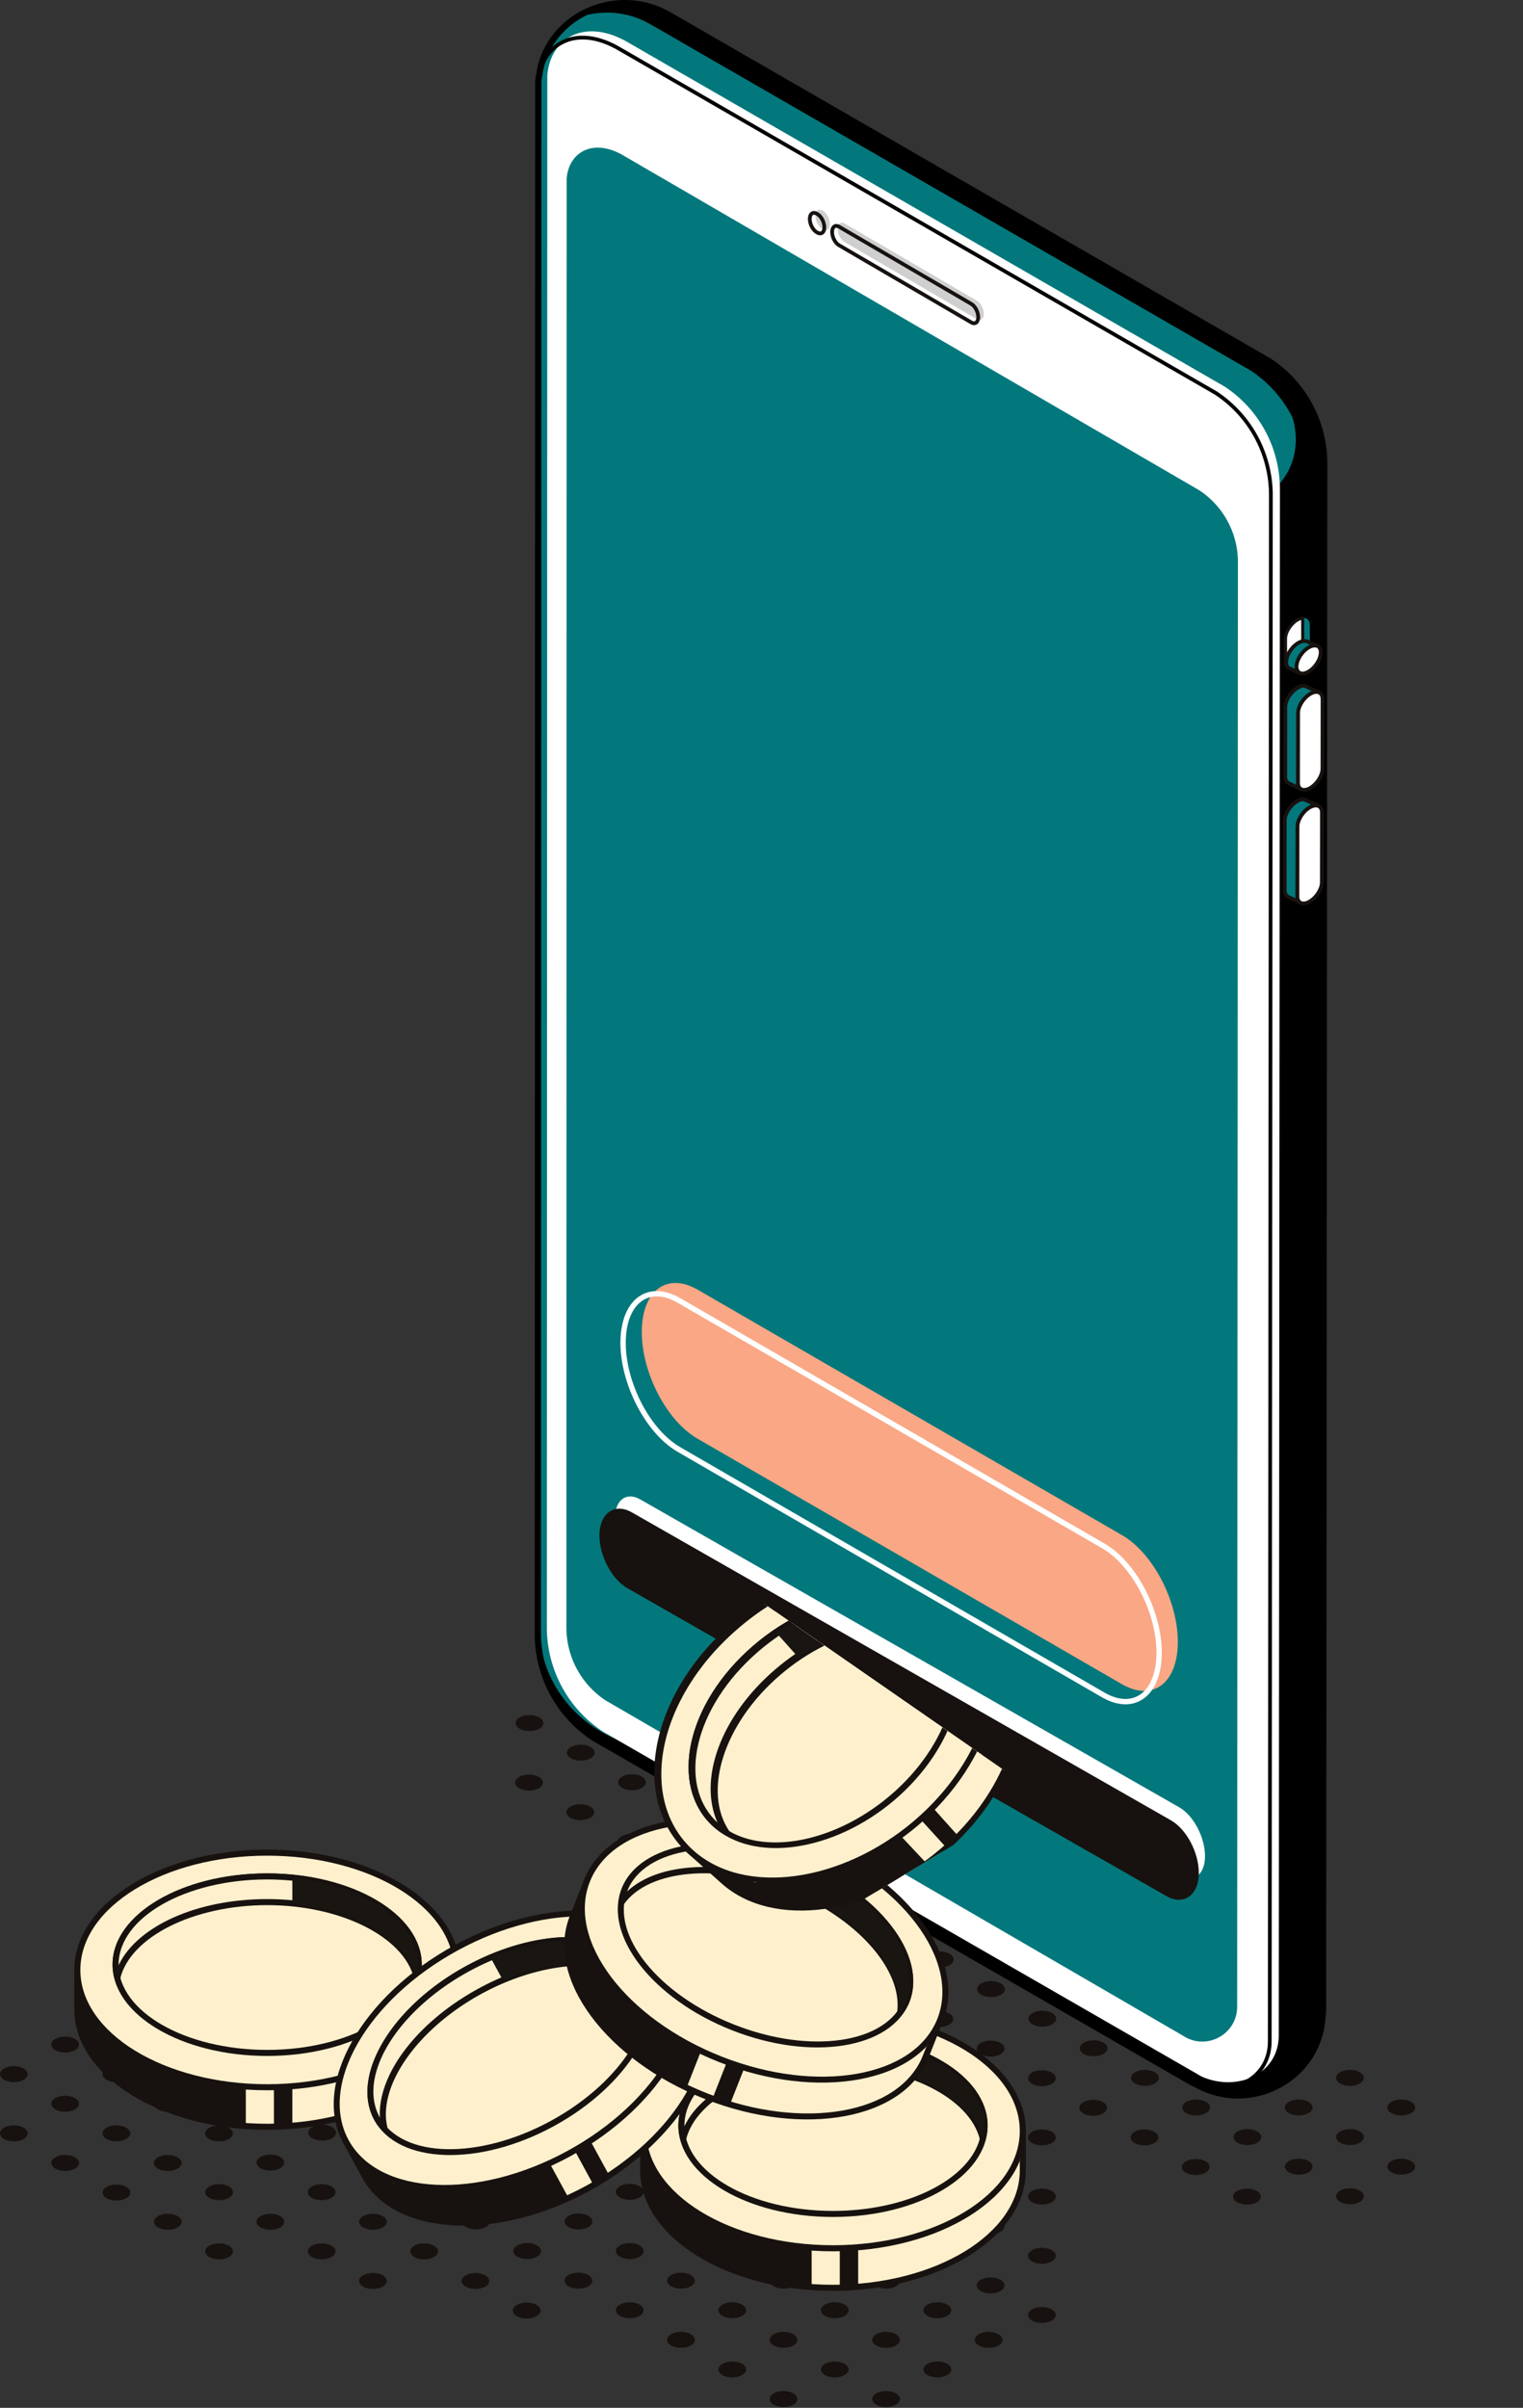 <svg xmlns="http://www.w3.org/2000/svg" xml:space="preserve" style="fill-rule:evenodd;clip-rule:evenodd;stroke-linejoin:round;stroke-miterlimit:2" viewBox="0 0 296 468"><rect x="0" y="0" width="296" height="468" fill="#333333" stroke="none"/><path d="M200.593 448.856c-1.053.61-1.053 1.594 0 2.2 1.053.61 2.76.61 3.81 0 1.053-.606 1.053-1.59 0-2.2-1.05-.606-2.757-.606-3.81 0ZM190.628 443.103c-1.054.61-1.054 1.594 0 2.203 1.053.607 2.759.607 3.812 0 1.05-.609 1.05-1.593 0-2.203-1.053-.606-2.759-.606-3.812 0ZM180.662 437.35c-1.05.61-1.05 1.594 0 2.2 1.053.61 2.759.61 3.812 0 1.053-.606 1.053-1.59 0-2.2-1.053-.606-2.759-.606-3.812 0ZM170.699 431.597c-1.053.609-1.053 1.594 0 2.2 1.05.609 2.757.609 3.81 0 1.053-.606 1.053-1.591 0-2.2-1.053-.606-2.76-.606-3.81 0ZM160.734 425.844c-1.053.609-1.053 1.594 0 2.2 1.053.609 2.759.609 3.809 0 1.053-.606 1.053-1.591 0-2.2-1.05-.606-2.756-.606-3.809 0ZM150.768 420.091c-1.053.609-1.053 1.594 0 2.2 1.053.609 2.76.609 3.813 0 1.053-.606 1.053-1.591 0-2.2-1.053-.606-2.76-.606-3.813 0ZM140.802 414.338c-1.05.609-1.05 1.593 0 2.2 1.054.609 2.76.609 3.813 0 1.053-.607 1.053-1.591 0-2.2-1.053-.607-2.759-.607-3.813 0ZM130.84 408.585c-1.053.609-1.053 1.593 0 2.2 1.053.609 2.759.609 3.809 0 1.054-.607 1.054-1.591 0-2.2-1.05-.607-2.756-.607-3.809 0ZM120.874 402.831c-1.053.61-1.053 1.594 0 2.2 1.054.61 2.76.61 3.813 0 1.05-.606 1.05-1.59 0-2.2-1.053-.606-2.759-.606-3.813 0ZM110.909 397.078c-1.05.61-1.05 1.594 0 2.2 1.053.61 2.759.61 3.812 0 1.053-.606 1.053-1.59 0-2.2-1.053-.606-2.759-.606-3.812 0ZM100.946 391.325c-1.053.61-1.053 1.594 0 2.2 1.05.61 2.757.61 3.81 0 1.053-.606 1.053-1.59 0-2.2-1.053-.606-2.76-.606-3.81 0ZM200.593 437.35c-1.053.61-1.053 1.594 0 2.2 1.05.61 2.76.61 3.81 0 1.053-.606 1.053-1.59 0-2.2-1.05-.606-2.76-.606-3.81 0ZM190.628 431.597c-1.054.609-1.054 1.594 0 2.2 1.053.609 2.759.609 3.812 0 1.05-.606 1.05-1.591 0-2.2-1.053-.606-2.759-.606-3.812 0ZM180.662 425.844c-1.053.609-1.053 1.594 0 2.2 1.053.609 2.759.609 3.812 0 1.053-.606 1.053-1.591 0-2.2-1.053-.606-2.759-.606-3.812 0ZM170.699 420.091c-1.053.609-1.053 1.594 0 2.2 1.05.609 2.757.609 3.81 0 1.053-.606 1.053-1.591 0-2.2-1.053-.606-2.76-.606-3.81 0ZM160.734 414.338c-1.053.609-1.053 1.593 0 2.2 1.053.609 2.759.609 3.809 0 1.053-.607 1.053-1.591 0-2.2-1.05-.607-2.756-.607-3.809 0ZM150.768 408.585c-1.053.609-1.053 1.593 0 2.2 1.053.609 2.76.609 3.813.003 1.053-.61 1.053-1.594 0-2.203-1.053-.607-2.76-.607-3.813 0ZM140.802 402.831c-1.05.61-1.05 1.594 0 2.2 1.054.61 2.76.61 3.813 0 1.053-.606 1.053-1.59 0-2.2-1.053-.606-2.759-.606-3.813 0ZM130.84 397.078c-1.053.61-1.053 1.594 0 2.2 1.053.61 2.759.61 3.809 0 1.054-.606 1.054-1.59 0-2.2-1.05-.606-2.756-.606-3.809 0ZM120.874 391.325c-1.053.61-1.053 1.594 0 2.2 1.054.61 2.76.61 3.813 0 1.05-.606 1.05-1.59 0-2.2-1.053-.606-2.759-.606-3.813 0ZM110.909 385.572c-1.053.609-1.053 1.594 0 2.2 1.053.609 2.759.609 3.812 0 1.053-.606 1.053-1.591 0-2.2-1.053-.606-2.759-.606-3.812 0-1.053.609 1.053-.606 0 0ZM200.593 425.844c-1.053.609-1.053 1.594 0 2.2 1.05.609 2.76.609 3.81 0 1.053-.606 1.053-1.591 0-2.2-1.05-.606-2.76-.606-3.81 0ZM190.628 420.091c-1.054.609-1.054 1.594 0 2.2 1.053.609 2.759.609 3.812 0 1.05-.606 1.05-1.591 0-2.2-1.053-.606-2.759-.606-3.812 0ZM180.662 414.338c-1.053.609-1.053 1.593 0 2.2 1.053.609 2.759.609 3.812 0 1.053-.607 1.053-1.591 0-2.2-1.053-.607-2.759-.607-3.812 0ZM170.699 408.585c-1.053.609-1.053 1.593 0 2.203 1.05.606 2.757.606 3.81 0 1.053-.61 1.053-1.594 0-2.203-1.053-.607-2.76-.607-3.81 0ZM160.734 402.831c-1.053.61-1.053 1.594 0 2.2 1.053.61 2.759.61 3.809 0 1.053-.606 1.053-1.59 0-2.2-1.05-.606-2.756-.606-3.809 0ZM150.768 397.078c-1.053.61-1.053 1.594 0 2.2 1.053.61 2.76.61 3.813 0 1.053-.606 1.053-1.59 0-2.2-1.053-.606-2.76-.606-3.813 0ZM140.802 391.325c-1.05.61-1.05 1.594 0 2.2 1.054.61 2.76.61 3.813 0 1.053-.606 1.053-1.59 0-2.2-1.053-.606-2.759-.606-3.813 0ZM130.84 385.572c-1.053.609-1.053 1.594 0 2.2 1.05.609 2.759.609 3.809 0 1.054-.606 1.054-1.591 0-2.2-1.05-.606-2.759-.606-3.809 0ZM120.874 379.819c-1.053.609-1.053 1.594 0 2.2 1.054.609 2.76.609 3.813 0 1.05-.606 1.05-1.591 0-2.2-1.053-.606-2.759-.606-3.813 0ZM200.593 414.338c-1.053.609-1.053 1.593 0 2.2 1.05.609 2.756.609 3.81 0 1.053-.607 1.053-1.591 0-2.2-1.054-.607-2.76-.607-3.81 0ZM190.628 408.585c-1.054.609-1.054 1.593 0 2.203 1.053.606 2.759.606 3.812 0 1.05-.61 1.05-1.594 0-2.203-1.053-.607-2.759-.607-3.812 0ZM180.662 402.831c-1.053.61-1.053 1.594 0 2.2 1.053.61 2.759.61 3.812 0 1.053-.606 1.053-1.59 0-2.2-1.053-.606-2.759-.606-3.812 0ZM170.699 397.078c-1.053.61-1.053 1.594 0 2.2 1.05.61 2.757.61 3.81 0 1.053-.606 1.053-1.59 0-2.2-1.053-.606-2.76-.606-3.81 0ZM160.734 391.325c-1.053.61-1.053 1.594 0 2.203 1.053.607 2.759.607 3.809 0 1.053-.609 1.053-1.593 0-2.203-1.05-.606-2.756-.606-3.809 0ZM150.768 385.572c-1.053.609-1.053 1.594 0 2.2 1.053.609 2.76.609 3.813 0 1.05-.606 1.05-1.591 0-2.2-1.053-.606-2.76-.606-3.813 0ZM140.802 379.819c-1.05.609-1.05 1.594 0 2.2 1.054.609 2.76.609 3.813 0 1.053-.606 1.053-1.591 0-2.2-1.053-.606-2.759-.606-3.813 0ZM130.84 374.066c-1.053.609-1.053 1.594 0 2.2 1.05.609 2.756.609 3.809 0 1.054-.606 1.054-1.591 0-2.2-1.053-.606-2.759-.606-3.809 0ZM240.449 425.844c-1.05.609-1.05 1.594 0 2.2 1.053.609 2.76.609 3.813 0 1.053-.606 1.053-1.591 0-2.2-1.053-.606-2.76-.606-3.813 0ZM230.487 420.091c-1.053.609-1.053 1.594 0 2.2 1.053.609 2.759.609 3.809 0 1.053-.606 1.053-1.591 0-2.2-1.05-.606-2.756-.606-3.809 0ZM220.521 414.338c-1.053.609-1.053 1.593 0 2.203 1.053.606 2.76.606 3.813 0 1.05-.61 1.05-1.594 0-2.203-1.053-.607-2.76-.607-3.813 0ZM210.556 408.585c-1.05.609-1.05 1.593 0 2.203 1.053.606 2.759.606 3.812 0 1.053-.61 1.053-1.594 0-2.203-1.053-.607-2.759-.607-3.812 0ZM200.593 402.831c-1.053.61-1.053 1.594 0 2.2 1.05.61 2.756.61 3.81 0 1.053-.606 1.053-1.59 0-2.2-1.054-.606-2.76-.606-3.81 0ZM190.628 397.078c-1.054.61-1.054 1.594 0 2.2 1.053.61 2.759.61 3.812 0 1.05-.606 1.05-1.59 0-2.2-1.053-.606-2.759-.606-3.812 0ZM180.662 391.325c-1.053.61-1.053 1.594 0 2.203 1.053.607 2.759.607 3.812 0 1.053-.609 1.053-1.593 0-2.203-1.053-.606-2.759-.606-3.812 0ZM170.696 385.572c-1.05.609-1.05 1.594 0 2.2 1.053.609 2.76.609 3.813 0 1.053-.606 1.053-1.591 0-2.2-1.053-.606-2.76-.606-3.813 0ZM160.734 379.819c-1.053.609-1.053 1.594 0 2.2 1.053.609 2.759.609 3.809 0 1.053-.606 1.053-1.591 0-2.2-1.05-.606-2.756-.606-3.809 0ZM150.768 374.066c-1.053.609-1.053 1.594 0 2.203 1.053.606 2.76.606 3.813 0 1.05-.609 1.05-1.594 0-2.203-1.053-.606-2.76-.606-3.813 0ZM140.802 368.313c-1.05.609-1.05 1.593 0 2.2 1.054.609 2.76.609 3.813 0 1.053-.607 1.053-1.591 0-2.2-1.053-.607-2.759-.607-3.813 0ZM260.468 425.785c-1.053.609-1.053 1.593 0 2.2 1.05.609 2.756.609 3.81 0 1.053-.607 1.053-1.591 0-2.2-1.054-.607-2.76-.607-3.81 0ZM250.502 420.031c-1.053.607-1.053 1.594 0 2.2 1.054.61 2.76.61 3.81 0 1.053-.606 1.053-1.593 0-2.2-1.05-.606-2.756-.606-3.81 0ZM240.537 414.278c-1.053.607-1.053 1.594 0 2.2 1.053.61 2.759.61 3.812 0 1.054-.606 1.054-1.593 0-2.2-1.053-.606-2.759-.606-3.812 0ZM230.571 408.525c-1.05.606-1.05 1.594 0 2.2 1.053.61 2.76.61 3.813 0 1.053-.606 1.053-1.594 0-2.2-1.053-.606-2.76-.606-3.813 0ZM220.609 402.772c-1.053.606-1.053 1.594 0 2.2 1.053.609 2.759.609 3.809 0 1.053-.606 1.053-1.594 0-2.2-1.05-.606-2.759-.606-3.809 0ZM210.643 397.019c-1.053.606-1.053 1.594 0 2.2 1.053.609 2.759.609 3.813 0 1.05-.606 1.05-1.594 0-2.2-1.054-.606-2.76-.606-3.813 0ZM200.678 391.266c-1.054.606-1.054 1.594 0 2.2 1.053.609 2.759.609 3.812 0 1.053-.606 1.053-1.594 0-2.2-1.053-.606-2.759-.606-3.812 0ZM190.715 385.513c-1.053.606-1.053 1.593 0 2.2 1.05.609 2.756.609 3.809 0 1.053-.607 1.053-1.594 0-2.2-1.053-.607-2.759-.607-3.809 0ZM180.749 379.76c-1.053.606-1.053 1.593 0 2.2 1.053.609 2.76.609 3.81 0 1.053-.607 1.053-1.594 0-2.2-1.05-.607-2.757-.607-3.81 0ZM170.784 374.006c-1.053.607-1.053 1.594 0 2.2 1.053.607 2.759.607 3.812 0 1.05-.606 1.05-1.593 0-2.2-1.053-.606-2.759-.606-3.812 0ZM160.818 368.253c-1.05.607-1.05 1.594 0 2.2 1.053.61 2.76.61 3.813 0 1.053-.606 1.053-1.593 0-2.2-1.053-.609-2.76-.609-3.813 0ZM150.856 362.5c-1.054.606-1.054 1.594 0 2.2 1.053.61 2.759.61 3.809 0 1.053-.606 1.053-1.594 0-2.2-1.05-.606-2.756-.606-3.809 0ZM270.431 420.031c-1.053.607-1.053 1.594 0 2.2 1.053.61 2.759.61 3.812 0 1.053-.606 1.053-1.593 0-2.2-1.053-.606-2.759-.606-3.812 0ZM260.468 414.278c-1.053.607-1.053 1.594 0 2.2 1.05.61 2.756.61 3.81 0 1.053-.606 1.053-1.593 0-2.2-1.054-.606-2.76-.606-3.81 0ZM250.502 408.525c-1.053.606-1.053 1.594 0 2.2 1.054.61 2.76.61 3.81 0 1.053-.606 1.053-1.59 0-2.2-1.05-.606-2.756-.606-3.81 0ZM240.537 402.772c-1.053.606-1.053 1.594 0 2.2 1.053.609 2.759.609 3.812 0 1.054-.606 1.054-1.594 0-2.2-1.053-.606-2.759-.606-3.812 0ZM230.571 397.019c-1.05.606-1.05 1.594 0 2.2 1.053.609 2.76.609 3.813 0 1.053-.606 1.053-1.594 0-2.2-1.053-.606-2.76-.606-3.813 0ZM220.609 391.266c-1.053.606-1.053 1.594 0 2.2 1.05.609 2.759.609 3.809 0 1.053-.606 1.053-1.594 0-2.2-1.05-.606-2.759-.606-3.809 0ZM210.643 385.513c-1.053.606-1.053 1.593 0 2.2 1.053.609 2.759.609 3.813 0 1.05-.607 1.05-1.594 0-2.2-1.054-.607-2.76-.607-3.813 0ZM200.678 379.76c-1.054.606-1.054 1.593 0 2.2 1.053.609 2.759.609 3.812 0 1.053-.607 1.053-1.594 0-2.2-1.053-.607-2.759-.607-3.812 0ZM190.715 374.006c-1.053.607-1.053 1.594 0 2.2 1.05.607 2.756.607 3.809 0 1.053-.606 1.053-1.593 0-2.2-1.053-.606-2.759-.606-3.809 0ZM180.749 368.253c-1.053.607-1.053 1.594 0 2.2 1.053.61 2.76.61 3.81 0 1.053-.606 1.053-1.593 0-2.2-1.05-.606-2.757-.606-3.81 0ZM170.784 362.5c-1.053.606-1.053 1.594 0 2.2 1.053.61 2.759.61 3.812 0 1.05-.606 1.05-1.594 0-2.2-1.053-.606-2.759-.606-3.812 0ZM160.818 356.747c-1.05.606-1.05 1.594 0 2.2 1.053.606 2.76.606 3.813 0 1.053-.606 1.053-1.594 0-2.2-1.053-.606-2.76-.606-3.813 0ZM270.431 408.525c-1.053.61-1.053 1.594 0 2.2 1.053.61 2.759.61 3.812 0 1.053-.606 1.053-1.59 0-2.2-1.053-.606-2.759-.606-3.812 0ZM260.468 402.772c-1.053.606-1.053 1.594 0 2.2 1.05.609 2.756.609 3.81 0 1.053-.606 1.053-1.594 0-2.2-1.054-.606-2.76-.606-3.81 0ZM250.502 397.019c-1.053.606-1.053 1.594 0 2.2 1.054.609 2.76.609 3.81 0 1.053-.606 1.053-1.594 0-2.2-1.05-.606-2.756-.606-3.81 0ZM240.537 391.266c-1.053.606-1.053 1.594 0 2.2 1.053.609 2.759.609 3.812 0 1.05-.606 1.05-1.594 0-2.2-1.053-.606-2.759-.606-3.812 0ZM234.384 385.513c-1.053-.607-2.76-.607-3.813 0-1.05.606-1.05 1.593 0 2.2 1.053.609 2.76.609 3.813 0 1.053-.607 1.053-1.594 0-2.2-1.053-.607 1.053.606 0 0ZM224.418 379.76c-1.053-.607-2.759-.607-3.809 0-1.053.606-1.053 1.593 0 2.2 1.05.609 2.756.609 3.809 0 1.053-.607 1.053-1.594 0-2.2-1.053-.607 1.053.606 0 0ZM214.456 374.006c-1.054-.606-2.76-.606-3.813 0-1.053.607-1.053 1.594 0 2.2 1.053.61 2.759.61 3.813 0 1.05-.606 1.05-1.593 0-2.2-1.054-.606 1.05.607 0 0ZM204.49 368.253c-1.053-.606-2.759-.606-3.812 0-1.054.607-1.054 1.594 0 2.2 1.053.61 2.759.61 3.812 0 1.053-.606 1.053-1.593 0-2.2-1.053-.606 1.053.607 0 0ZM194.524 362.5c-1.053-.606-2.759-.606-3.809 0-1.053.606-1.053 1.594 0 2.2 1.05.61 2.756.61 3.809 0 1.053-.606 1.053-1.594 0-2.2-1.053-.606 1.053.606 0 0ZM184.559 356.747c-1.05-.606-2.757-.606-3.81 0s-1.053 1.594 0 2.2c1.053.606 2.76.606 3.81 0 1.053-.606 1.053-1.594 0-2.2-1.05-.606 1.053.606 0 0ZM170.784 350.994c-1.053.606-1.053 1.594 0 2.2 1.053.609 2.759.609 3.812 0 1.05-.606 1.05-1.594 0-2.2-1.053-.606-2.759-.606-3.812 0ZM40.681 436.491c-1.053.609-1.053 1.594 0 2.2 1.053.609 2.759.609 3.812 0 1.05-.606 1.05-1.591 0-2.2-1.053-.606-2.759-.606-3.812 0ZM30.715 430.738c-1.053.606-1.053 1.593 0 2.2 1.053.609 2.759.609 3.812 0 1.054-.607 1.054-1.594 0-2.2-1.053-.607-2.759-.607-3.812 0ZM70.574 442.244c-1.053.606-1.053 1.594 0 2.2 1.053.609 2.76.609 3.813 0 1.05-.606 1.05-1.594 0-2.2-1.053-.606-2.76-.606-3.813 0ZM60.609 436.491c-1.05.609-1.05 1.594 0 2.2 1.053.609 2.759.609 3.812 0 1.053-.606 1.053-1.591 0-2.2-1.053-.606-2.759-.606-3.812 0ZM50.646 430.738c-1.053.606-1.053 1.593 0 2.2 1.05.609 2.757.609 3.81 0 1.053-.607 1.053-1.594 0-2.2-1.053-.607-2.76-.607-3.81 0ZM40.681 424.985c-1.053.606-1.053 1.593 0 2.2 1.053.609 2.759.609 3.809 0 1.053-.607 1.053-1.594 0-2.2-1.05-.607-2.756-.607-3.809 0ZM100.468 447.997c-1.053.606-1.053 1.594 0 2.2 1.053.609 2.759.609 3.813 0 1.053-.606 1.053-1.594 0-2.2-1.054-.606-2.76-.606-3.813 0ZM90.506 442.244c-1.054.609-1.054 1.594 0 2.2 1.05.609 2.756.609 3.809 0 1.053-.606 1.053-1.591 0-2.2-1.053-.606-2.759-.606-3.809 0ZM80.54 436.491c-1.053.609-1.053 1.594 0 2.2 1.05.609 2.759.609 3.809 0 1.054-.606 1.054-1.591 0-2.2-1.05-.606-2.759-.606-3.809 0ZM70.574 430.738c-1.053.606-1.053 1.593 0 2.2 1.053.609 2.76.609 3.813 0 1.05-.607 1.05-1.594 0-2.2-1.053-.607-2.76-.607-3.813 0ZM60.609 424.985c-1.05.606-1.05 1.593 0 2.2 1.053.609 2.759.609 3.812 0 1.053-.607 1.053-1.594 0-2.2-1.053-.607-2.759-.607-3.812 0ZM50.646 419.231c-1.053.607-1.053 1.594 0 2.2 1.05.61 2.757.61 3.81 0 1.053-.606 1.053-1.593 0-2.2-1.053-.606-2.76-.606-3.81 0ZM150.378 465.197c-1.05.606-1.05 1.591 0 2.2 1.053.606 2.759.606 3.812 0 1.053-.609 1.053-1.594 0-2.2-1.053-.609-2.759-.609-3.812 0ZM140.415 459.444c-1.053.606-1.053 1.591 0 2.2 1.05.606 2.756.606 3.809 0 1.053-.609 1.053-1.594 0-2.2-1.053-.609-2.759-.609-3.809 0ZM130.449 453.691c-1.053.606-1.053 1.59 0 2.2 1.054.606 2.76.606 3.813 0 1.05-.61 1.05-1.594 0-2.2-1.053-.61-2.759-.61-3.813 0ZM120.484 447.938c-1.053.606-1.053 1.59 0 2.2 1.053.606 2.759.606 3.812 0 1.053-.61 1.053-1.594 0-2.2-1.053-.61-2.759-.61-3.812 0ZM110.518 442.185c-1.05.606-1.05 1.59.003 2.2 1.05.606 2.756.606 3.81 0 1.053-.61 1.053-1.594 0-2.2-1.054-.61-2.76-.61-3.813 0ZM100.556 436.431c-1.054.607-1.054 1.591 0 2.2 1.053.607 2.759.607 3.809 0 1.053-.609 1.053-1.593 0-2.2-1.05-.609-2.756-.609-3.809 0ZM90.59 430.678c-1.053.607-1.053 1.591 0 2.2 1.053.607 2.759.607 3.813 0 1.05-.609 1.05-1.593 0-2.2-1.054-.609-2.76-.609-3.813 0ZM80.624 424.925c-1.05.606-1.05 1.591 0 2.2 1.053.606 2.76.606 3.813 0 1.053-.609 1.053-1.594 0-2.2-1.053-.609-2.76-.609-3.813 0ZM70.662 419.172c-1.053.606-1.053 1.591 0 2.2 1.05.606 2.756.606 3.809 0 1.053-.609 1.053-1.594 0-2.2-1.053-.609-2.759-.609-3.809 0ZM60.696 413.419c-1.053.606-1.053 1.591 0 2.2 1.053.606 2.76.606 3.813 0 1.05-.609 1.05-1.594 0-2.2-1.053-.609-2.76-.609-3.813 0ZM170.309 465.197c-1.053.606-1.053 1.591 0 2.2 1.053.606 2.759.606 3.809 0 1.053-.609 1.053-1.594 0-2.2-1.05-.609-2.756-.609-3.809 0ZM160.343 459.444c-1.053.606-1.053 1.591 0 2.2 1.053.606 2.76.606 3.813 0 1.05-.609 1.05-1.594 0-2.2-1.053-.609-2.76-.609-3.813 0ZM150.378 453.691c-1.05.606-1.05 1.59 0 2.2 1.053.606 2.759.606 3.812 0 1.053-.61 1.053-1.594 0-2.2-1.053-.61-2.759-.61-3.812 0ZM140.415 447.938c-1.053.606-1.053 1.59 0 2.2 1.05.606 2.756.606 3.809 0 1.053-.61 1.053-1.594 0-2.2-1.053-.61-2.759-.61-3.809 0ZM130.449 442.185c-1.053.606-1.053 1.59 0 2.2 1.054.606 2.76.606 3.813 0 1.05-.61 1.05-1.594 0-2.2-1.053-.61-2.759-.61-3.813 0ZM120.484 436.431c-1.053.607-1.053 1.591 0 2.2 1.053.607 2.759.607 3.812 0 1.053-.609 1.053-1.593 0-2.2-1.053-.609-2.759-.609-3.812 0ZM110.518 430.678c-1.05.607-1.05 1.591 0 2.2 1.053.607 2.759.607 3.813 0 1.053-.609 1.053-1.593 0-2.2-1.054-.609-2.76-.609-3.813 0ZM100.556 424.925c-1.054.606-1.054 1.591 0 2.2 1.053.606 2.759.606 3.809 0 1.053-.609 1.053-1.594 0-2.2-1.05-.609-2.756-.609-3.809 0ZM90.59 419.172c-1.053.606-1.053 1.591 0 2.2 1.053.606 2.759.606 3.813 0 1.05-.609 1.05-1.594 0-2.2-1.054-.609-2.76-.609-3.813 0ZM80.624 413.419c-1.05.606-1.05 1.591 0 2.2 1.053.606 2.76.606 3.813 0 1.053-.609 1.053-1.594 0-2.2-1.053-.609-2.76-.609-3.813 0ZM70.662 407.666c-1.053.606-1.053 1.59 0 2.2 1.05.606 2.756.606 3.809 0 1.053-.61 1.053-1.594 0-2.2-1.053-.61-2.759-.61-3.809 0ZM180.271 459.444c-1.05.606-1.05 1.591 0 2.2 1.053.606 2.76.606 3.813 0 1.053-.609 1.053-1.594 0-2.2-1.053-.609-2.76-.609-3.813 0ZM170.309 453.691c-1.053.606-1.053 1.59 0 2.2 1.053.606 2.759.606 3.809 0 1.053-.61 1.053-1.594 0-2.2-1.05-.61-2.756-.61-3.809 0ZM160.343 447.938c-1.053.606-1.053 1.59 0 2.2 1.053.606 2.76.606 3.813 0 1.05-.61 1.05-1.594 0-2.2-1.053-.61-2.76-.61-3.813 0ZM150.378 442.185c-1.05.606-1.05 1.59 0 2.2 1.053.606 2.759.606 3.812 0 1.053-.61 1.053-1.594 0-2.2-1.053-.61-2.759-.61-3.812 0ZM140.415 436.431c-1.053.607-1.053 1.591 0 2.2 1.05.607 2.756.607 3.809 0 1.053-.609 1.053-1.593 0-2.2-1.053-.609-2.759-.609-3.809 0ZM130.449 430.678c-1.053.607-1.053 1.591 0 2.2 1.054.607 2.76.607 3.81 0 1.053-.609 1.053-1.593 0-2.2-1.05-.609-2.756-.609-3.81 0ZM120.484 424.925c-1.053.606-1.053 1.591 0 2.2 1.053.606 2.759.606 3.812 0 1.053-.609 1.053-1.594 0-2.2-1.053-.609-2.759-.609-3.812 0ZM110.518 419.172c-1.05.606-1.05 1.591 0 2.2 1.053.606 2.759.606 3.813 0 1.053-.609 1.053-1.594 0-2.2-1.054-.609-2.76-.609-3.813 0ZM100.556 413.419c-1.054.606-1.054 1.591 0 2.2 1.053.606 2.759.606 3.809 0 1.053-.609 1.053-1.594 0-2.2-1.05-.609-2.756-.609-3.809 0ZM90.59 407.666c-1.053.606-1.053 1.59 0 2.2 1.053.606 2.759.606 3.813 0 1.05-.61 1.05-1.594 0-2.2-1.054-.61-2.76-.61-3.813 0ZM80.624 401.913c-1.05.606-1.05 1.59 0 2.2 1.053.606 2.76.606 3.813 0 1.053-.61 1.053-1.594 0-2.2-1.053-.61-2.76-.61-3.813 0ZM190.237 453.691c-1.053.606-1.053 1.59 0 2.2 1.053.606 2.759.606 3.812 0 1.054-.61 1.054-1.594 0-2.2-1.053-.61-2.759-.61-3.812 0ZM180.271 447.938c-1.05.606-1.05 1.59 0 2.2 1.053.606 2.76.606 3.813 0 1.053-.61 1.053-1.594 0-2.2-1.053-.61-2.76-.61-3.813 0ZM170.309 442.185c-1.053.606-1.053 1.59 0 2.2 1.05.606 2.759.606 3.809 0 1.053-.61 1.053-1.594 0-2.2-1.05-.61-2.759-.61-3.809 0ZM160.343 436.431c-1.053.607-1.053 1.591 0 2.2 1.053.607 2.76.607 3.813 0 1.05-.609 1.05-1.593 0-2.2-1.053-.609-2.76-.609-3.813 0ZM150.378 430.678c-1.05.607-1.05 1.591 0 2.2 1.053.607 2.759.607 3.812 0 1.053-.609 1.053-1.593 0-2.2-1.053-.609-2.759-.609-3.812 0ZM140.415 424.925c-1.053.606-1.053 1.591 0 2.2 1.05.606 2.756.606 3.809 0 1.053-.609 1.053-1.594 0-2.2-1.053-.609-2.759-.609-3.809 0ZM130.449 419.172c-1.053.606-1.053 1.591 0 2.2 1.054.606 2.76.606 3.81 0 1.053-.609 1.053-1.594 0-2.2-1.05-.609-2.756-.609-3.81 0ZM120.484 413.419c-1.053.606-1.053 1.591 0 2.2 1.053.606 2.759.606 3.812 0 1.053-.609 1.053-1.594 0-2.2-1.053-.609-2.759-.609-3.812 0ZM110.518 407.666c-1.05.606-1.05 1.59 0 2.2 1.053.606 2.759.606 3.813 0 1.053-.61 1.053-1.594 0-2.2-1.054-.61-2.76-.61-3.813 0ZM100.556 401.913c-1.054.606-1.054 1.59 0 2.2 1.053.606 2.759.606 3.809 0 1.053-.61 1.053-1.594 0-2.2-1.05-.61-2.759-.61-3.809 0ZM90.59 396.16c-1.053.606-1.053 1.59 0 2.2 1.053.606 2.759.606 3.813 0 1.05-.61 1.05-1.594 0-2.2-1.054-.61-2.76-.61-3.813 0ZM90.949 385.647c-1.053.609-1.053 1.594 0 2.2 1.054.609 2.76.609 3.813 0 1.05-.606 1.05-1.591 0-2.2-1.053-.606-2.759-.606-3.813 0ZM134.631 362.644c-1.05-.609-2.757-.613-3.81-.006-1.056.606-1.059 1.59-.006 2.2 1.05.609 2.756.612 3.809.006 1.057-.609 1.06-1.594.007-2.2ZM120.843 356.881c-1.053.61-1.053 1.594 0 2.2 1.053.61 2.76.61 3.813 0 1.05-.606 1.05-1.59 0-2.2-1.053-.606-2.76-.606-3.813 0ZM110.877 351.128c-1.05.61-1.05 1.594 0 2.2 1.054.61 2.76.61 3.813 0 1.053-.606 1.053-1.59 0-2.2-1.053-.606-2.759-.606-3.813 0ZM100.915 347.575c1.05.61 2.756.61 3.809 0 1.053-.606 1.053-1.59 0-2.2-1.053-.606-2.759-.606-3.809 0-1.053.61-1.053 1.594 0 2.2 1.05.61-1.053-.606 0 0ZM144.684 356.828c-1.05-.609-2.756-.609-3.813-.003-1.053.606-1.056 1.591-.006 2.2 1.05.61 2.756.61 3.813.003 1.053-.606 1.056-1.59.006-2.2ZM130.893 351.069c-1.05.606-1.05 1.591 0 2.2 1.053.606 2.76.606 3.813 0 1.053-.609 1.053-1.594 0-2.2-1.053-.609-2.76-.609-3.813 0ZM120.931 345.316c-1.054.606-1.054 1.59 0 2.2 1.05.606 2.759.606 3.809 0 1.053-.61 1.053-1.594 0-2.2-1.05-.61-2.759-.61-3.809 0ZM110.965 339.563c-1.053.606-1.053 1.59 0 2.2 1.053.606 2.759.606 3.812 0 1.05-.61 1.05-1.594 0-2.2-1.053-.61-2.759-.61-3.812 0ZM100.999 333.81c-1.053.606-1.053 1.59 0 2.2 1.054.606 2.76.606 3.813 0 1.053-.61 1.053-1.594 0-2.2-1.053-.61-2.759-.61-3.813 0ZM154.646 351.075c-1.05-.609-2.756-.609-3.809-.003-1.053.606-1.06 1.591-.006 2.2 1.05.609 2.756.609 3.809.003 1.056-.606 1.059-1.59.006-2.2ZM140.859 345.316c-1.053.606-1.053 1.59 0 2.2 1.053.606 2.759.606 3.812 0 1.05-.61 1.05-1.594 0-2.2-1.053-.61-2.759-.61-3.812 0ZM130.893 339.563c-1.05.606-1.05 1.59 0 2.2 1.053.606 2.76.606 3.813 0 1.053-.607 1.053-1.594 0-2.2-1.053-.61-2.76-.61-3.813 0ZM120.931 333.81c-1.054.606-1.054 1.59 0 2.2 1.05.606 2.756.606 3.809 0 1.053-.61 1.053-1.594 0-2.2-1.053-.61-2.759-.61-3.809 0ZM110.965 328.056c-1.053.607-1.053 1.591 0 2.2 1.053.607 2.759.607 3.812 0 1.05-.609 1.05-1.593 0-2.2-1.053-.609-2.759-.609-3.812 0ZM164.612 345.322c-1.05-.609-2.756-.609-3.809-.003-1.057.606-1.06 1.591-.01 2.2 1.05.609 2.76.609 3.813.003 1.053-.606 1.056-1.591.006-2.2ZM150.824 339.563c-1.053.606-1.053 1.593 0 2.2 1.053.606 2.76.606 3.81 0 1.053-.607 1.053-1.594 0-2.2-1.05-.61-2.757-.61-3.81 0ZM140.859 333.81c-1.053.606-1.053 1.59 0 2.2 1.053.606 2.759.606 3.812 0 1.05-.61 1.05-1.594 0-2.2-1.053-.61-2.759-.61-3.812 0ZM130.893 328.056c-1.05.607-1.05 1.591 0 2.2 1.053.607 2.76.607 3.813 0 1.053-.609 1.053-1.593 0-2.2-1.053-.609-2.76-.609-3.813 0ZM124.74 322.303c-1.053-.609-2.759-.609-3.809 0-1.054.607-1.054 1.591 0 2.2 1.05.607 2.756.607 3.809 0 1.053-.609 1.053-1.593 0-2.2-1.053-.609 1.053.607 0 0ZM160.787 333.81c-1.05.606-1.05 1.59 0 2.2 1.053.606 2.759.606 3.812 0 1.054-.61-2.759-2.81-3.812-2.2ZM150.824 328.056c-1.053.607-1.053 1.591 0 2.2 1.053.607 2.76.607 3.81 0 1.053-.609-2.757-2.809-3.81-2.2ZM24.543 425.066c-1.05-.61-2.756-.61-3.809-.003-1.056.606-1.06 1.59-.006 2.2 1.05.609 2.756.609 3.809.003 1.053-.606 1.059-1.591.006-2.2ZM10.756 419.306c-1.053.607-1.053 1.591 0 2.2 1.053.607 2.759.607 3.809 0 1.053-.609 1.053-1.593 0-2.2-1.05-.609-2.756-.609-3.809 0ZM.79 413.553c-1.053.607-1.053 1.591 0 2.2 1.053.607 2.759.607 3.812 0 1.054-.609 1.054-1.593 0-2.2-1.053-.609-2.759-.609-3.812 0ZM34.509 419.313c-1.05-.61-2.757-.61-3.813-.003-1.053.606-1.056 1.59-.006 2.2 1.05.609 2.756.609 3.812.003 1.054-.607 1.057-1.591.007-2.2ZM20.721 413.553c-1.053.607-1.053 1.591 0 2.2 1.05.607 2.76.607 3.81 0 1.053-.609 1.053-1.593 0-2.2-1.054-.609-2.76-.609-3.81 0ZM10.756 407.8c-1.053.606-1.053 1.594 0 2.2 1.053.606 2.759.606 3.809 0 1.053-.606 1.053-1.594 0-2.2-1.05-.609-2.756-.609-3.809 0ZM.79 402.047c-1.053.606-1.053 1.594 0 2.2 1.053.606 2.759.606 3.812 0 1.054-.606 1.054-1.594 0-2.2-1.053-.609-2.759-.609-3.812 0ZM44.474 413.56c-1.05-.61-2.756-.61-3.812-.004-1.053.607-1.056 1.591-.006 2.2 1.05.61 2.756.61 3.809.004 1.056-.607 1.059-1.591.009-2.2ZM30.684 407.8c-1.05.606-1.05 1.594 0 2.2 1.053.606 2.759.606 3.812 0s1.053-1.594 0-2.2c-1.053-.609-2.759-.609-3.812 0ZM20.721 402.047c-1.053.606-1.053 1.594 0 2.2 1.05.606 2.756.606 3.81 0 1.053-.606 1.053-1.594 0-2.2-1.054-.609-2.76-.609-3.81 0ZM10.756 396.294c-1.053.606-1.053 1.591 0 2.2 1.053.606 2.759.606 3.809 0 1.053-.609 1.053-1.594 0-2.2-1.05-.609-2.756-.609-3.809 0ZM54.524 407.747c-1.05-.609-2.756-.612-3.812-.003-1.053.606-1.056 1.591-.006 2.2 1.05.606 2.756.609 3.812.003 1.053-.606 1.056-1.591.006-2.2ZM40.737 401.988c-1.053.606-1.053 1.59 0 2.2 1.05.606 2.756.606 3.809 0 1.053-.61 1.053-1.594 0-2.2-1.053-.61-2.759-.61-3.809 0ZM30.771 396.231c-1.053.61-1.053 1.594 0 2.204 1.053.606 2.76.606 3.813 0 1.05-.61 1.05-1.594 0-2.204-1.053-.606-2.76-.606-3.813 0ZM20.806 390.478c-1.05.61-1.05 1.594 0 2.203 1.053.607 2.759.607 3.812 0 1.053-.609 1.053-1.593 0-2.203-1.053-.606-2.759-.606-3.812 0-1.05.61 1.053-.606 0 0ZM64.49 401.994c-1.05-.609-2.756-.609-3.812-.003-1.054.606-1.057 1.59-.007 2.2 1.05.609 2.757.609 3.81.003 1.056-.606 1.059-1.591.009-2.2ZM50.699 396.231c-1.05.61-1.05 1.594 0 2.204 1.054.606 2.76.606 3.813 0 1.053-.61 1.053-1.594 0-2.204-1.053-.606-2.759-.606-3.813 0ZM40.737 390.478c-1.053.61-1.053 1.594 0 2.203 1.05.607 2.756.607 3.809 0 1.053-.609 1.053-1.593 0-2.203-1.053-.606-2.759-.606-3.809 0ZM30.771 384.728c-1.053.607-1.053 1.591 0 2.2 1.053.607 2.76.607 3.81 0 1.053-.609 1.053-1.593 0-2.2-1.05-.609-2.757-.609-3.81 0ZM74.452 396.241c-1.05-.61-2.756-.613-3.809-.003-1.056.606-1.059 1.59-.006 2.2 1.05.606 2.756.609 3.809.003 1.056-.606 1.06-1.591.006-2.2ZM60.665 390.478c-1.053.61-1.053 1.594 0 2.203 1.053.607 2.759.607 3.813 0 1.05-.609 1.05-1.593 0-2.2-1.054-.609-2.76-.609-3.813-.003ZM50.699 384.728c-1.053.607-1.053 1.591 0 2.2 1.054.607 2.76.607 3.813 0 1.053-.609-2.759-2.809-3.813-2.2ZM40.737 378.972c-1.053.609-1.053 1.594 0 2.203 1.05.606 2.756.606 3.809 0 1.053-.609 1.053-1.594 0-2.203-1.053-.606-2.759-.606-3.809 0ZM84.418 390.488c-1.05-.61-2.756-.613-3.809-.003-1.056.606-1.06 1.59-.01 2.2 1.05.609 2.757.609 3.813.003 1.053-.607 1.056-1.591.006-2.2Z" style="fill:#17120f;fill-rule:nonzero"/><path d="m232.321 405.05-.09-.053c-.144-.056-.291-.1-.435-.166l-116.369-67.034a24.268 24.268 0 0 1-10.896-20.347l.087-301.472c.034-.55.119-1.075.225-1.584C106.39 3.216 119.699-3.019 129.887 2.85l.172.11c.119.062.231.106.35.175L246.665 70.21a23.877 23.877 0 0 1 10.697 20.021l-.222 300.41c0 .575-.063 1.115-.153 1.64-.788 11.857-14.153 18.832-24.666 12.769Z" style="fill:#03787c;fill-rule:nonzero"/><path d="M229.693 103.966s14.481-4.353 19.256-10.26c4.741-5.862 2.228-12.578 2.188-12.681a23.864 23.864 0 0 0-8.044-8.987l-32.176-18.566-84.08-48.512c-.119-.066-.231-.113-.347-.175l-.175-.107c-3.872-2.231-8.184-2.675-12.137-1.797-.041.019-.085.032-.126.054-4.709 2.306-7.928 6.621-8.615 11.584a11.224 11.224 0 0 0-.216 1.459l-.084 301.472c-.006 1.703.212 3.363.556 4.988.803 2.953 3.875 11.181 13.881 15.518.938.407 1.76.763 2.519 1.094.138-.162.256-.359.316-.634l107.284-234.45Zm2.328 301.609.238-.415h-.003l-.25.4-.163-.06c-.1-.037-.197-.072-.35-.144L115.096 338.3a24.783 24.783 0 0 1-11.169-20.853l.085-301.509c.034-.519.112-1.063.231-1.628.738-5.319 4.206-9.979 9.278-12.463 5.36-2.625 11.591-2.444 16.685.491l.272.153c.075.037.153.072.231.119l116.29 67.096a24.456 24.456 0 0 1 7.713 8.197 24.45 24.45 0 0 1 3.253 12.332l-.219 300.406a9.756 9.756 0 0 1-.156 1.681c-.378 5.703-3.678 10.753-8.825 13.503-5.303 2.831-11.562 2.738-16.744-.25Z" style="fill-rule:nonzero"/><path d="m254.568 125.997-.012-4.519c0-1.309-1.06-1.759-2.369-1.006-1.31.756-2.375 2.428-2.375 3.738l.012 4.518c-.003 1.31 1.06 1.76 2.369 1.007 1.31-.757 2.372-2.429 2.375-3.738Z" style="fill:#03787c;fill-rule:nonzero"/><path d="M249.837 124.194c.003-1.309 1.065-2.981 2.375-3.734.312-.182.622-.247.894-.294.053.165.075.306.075.519l.012 4.518c0 1.31-1.065 2.982-2.375 3.735a2.658 2.658 0 0 1-.878.334 1.798 1.798 0 0 1-.091-.559l-.012-4.519Z" style="fill:#fff;fill-rule:nonzero"/><path d="M250.14 124.194c.003-1.209 1-2.769 2.225-3.472.172-.1.341-.159.509-.2.003.047.007.1.007.163l.009 4.518c0 1.21-1 2.769-2.222 3.472-.172.1-.337.175-.503.228a1.318 1.318 0 0 1-.013-.19l-.012-4.519Zm3.172-4.372-.259.047c-.291.05-.635.122-.991.328-1.416.816-2.525 2.569-2.528 3.997l.003.003.012 4.516c-.003.222.032.434.1.65l.082.253.262-.047c.319-.056.65-.178.975-.369 1.416-.812 2.525-2.569 2.528-3.997l-.012-4.522c0-.231-.025-.403-.091-.606l-.081-.253Z" style="fill:#17120f;fill-rule:nonzero"/><path d="M256.681 126.81c.003-1.31-1.057-1.76-2.369-1.007-1.31.757-2.372 2.428-2.375 3.738 0 1.309 1.059 1.759 2.372 1.003 1.309-.753 2.372-2.425 2.372-3.734Z" style="fill:#fff;fill-rule:nonzero"/><path d="M252.443 130.188c-.112-.197-.144-.444-.141-.647 0-1.172 1.004-2.738 2.191-3.422.575-.331 1.097-.409 1.431-.213.325.188.394.594.394.904 0 1.171-1.003 2.737-2.19 3.421-.566.325-1.1.404-1.432.213a.69.69 0 0 1-.253-.256Zm4.359-4.391a1.395 1.395 0 0 0-.515-.522c-.566-.325-1.35-.247-2.156.216-1.432.825-2.554 2.603-2.557 4.05 0 .703.266 1.247.757 1.531.568.328 1.353.25 2.156-.212 1.434-.825 2.556-2.604 2.556-4.05h.003c-.003-.394-.084-.738-.244-1.013Z" style="fill:#17120f;fill-rule:nonzero"/><path d="M254.359 125.835c-1.313.756-2.375 2.428-2.375 3.737-.003.556.2.947.518 1.166l-.003.006-1.612-.709c-.056-.019-.128-.06-.178-.085l-.131-.072-.107-.056c-.356-.209-.487-.55-.484-1.141 0-1.309 1.062-2.981 2.375-3.734.634-.369 1.209-.444 1.634-.281l-.087-.031.106.034c.016.006.128.059.144.066l1.8.809c-.422-.144-.982-.066-1.6.291Z" style="fill:#03787c;fill-rule:nonzero"/><path d="m253.881 125.006.118.054.578.262a3.626 3.626 0 0 0-.399.2c-1.435.825-2.557 2.603-2.557 4.05 0 .141.01.275.032.403l-.622-.272c-.066-.025-.11-.053-.144-.068l-.247-.132c-.141-.084-.291-.225-.291-.822 0-1.171 1.004-2.737 2.194-3.421.472-.272.925-.372 1.256-.279l.082.029v-.004Zm2.225.207-1.797-.81a54.199 54.199 0 0 1-.166-.075l-.059-.018c-.544-.188-1.216-.075-1.903.321-1.435.825-2.557 2.604-2.557 4.05 0 .494.072 1.107.663 1.457l.25.131c.075.041.166.087.234.109l1.841.813.412-.528-.315-.222c-.3-.21-.363-.588-.363-.869 0-1.172 1.007-2.737 2.194-3.422.497-.287.959-.378 1.3-.262l.266-.675Z" style="fill:#17120f;fill-rule:nonzero"/><path d="M254.668 134.863c-1.312.753-2.375 2.425-2.378 3.734l-.016 13.56c0 .631.25 1.056.65 1.249l-2.131-1.012-.203-.097c-.481-.2-.794-.606-.794-1.309l.016-13.56c.003-1.309 1.065-2.981 2.375-3.737.634-.366 1.084-.488 1.509-.328l.125.044.013.006c.025.009.047.022.068.031l2.438 1.147c-.428-.181-1.019-.106-1.672.272Z" style="fill:#03787c;fill-rule:nonzero"/><path d="M250.296 151.597c-.081-.144-.137-.337-.137-.609l.015-13.56c.003-1.172 1.007-2.737 2.194-3.422.566-.325.913-.412 1.203-.306l.125.047 1.235.581c-.147.06-.297.135-.444.219-1.434.825-2.556 2.603-2.56 4.05l-.015 13.56c0 .131.009.256.028.378l-1.194-.566a.884.884 0 0 1-.45-.372Zm6.197-17.334-2.669-1.241c-.637-.241-1.25.028-1.818.356-1.432.822-2.554 2.603-2.557 4.05l-.015 13.557c0 1.012.553 1.453 1.018 1.646l2.316 1.1.003.004.313-.657h-.003c-.366-.178-.444-.6-.444-.921l.019-13.557c0-1.172 1.006-2.74 2.19-3.425.525-.3 1.019-.39 1.353-.25l.294-.662Z" style="fill:#17120f;fill-rule:nonzero"/><path d="m257.018 149.425.019-13.559c0-1.31-1.06-1.759-2.369-1.003-1.312.753-2.375 2.425-2.378 3.734l-.016 13.56c0 1.309 1.06 1.759 2.369 1.003 1.313-.754 2.375-2.425 2.375-3.735Z" style="fill:#fff;fill-rule:nonzero"/><path d="M252.781 152.803c-.113-.197-.144-.443-.144-.646l.019-13.557c0-1.172 1.006-2.74 2.19-3.425.566-.322 1.1-.403 1.432-.212.328.19.393.597.393.903l-.015 13.559c0 1.172-1.007 2.738-2.194 3.422-.572.331-1.094.406-1.428.213a.664.664 0 0 1-.253-.257Zm4.375-17.947a1.38 1.38 0 0 0-.516-.521c-.566-.329-1.35-.25-2.153.212-1.434.825-2.556 2.603-2.56 4.05l-.015 13.56c0 .706.265 1.246.756 1.534.566.325 1.353.247 2.156-.216 1.435-.825 2.557-2.603 2.557-4.05l.018-13.556c0-.394-.084-.738-.243-1.013Z" style="fill:#17120f;fill-rule:nonzero"/><path d="M254.553 156.931c-1.313.754-2.376 2.429-2.376 3.738l-.018 13.556c0 .631.25 1.056.65 1.25l-2.131-1.012-.204-.097c-.481-.2-.793-.603-.793-1.31l.015-13.559c.003-1.309 1.066-2.981 2.375-3.734.635-.366 1.085-.491 1.51-.332l.125.047.012.007a.252.252 0 0 1 .069.031l2.437 1.144c-.428-.182-1.018-.104-1.671.271Z" style="fill:#03787c;fill-rule:nonzero"/><path d="M250.181 173.666c-.082-.141-.138-.338-.138-.61l.019-13.559c0-1.172 1.003-2.737 2.19-3.422.566-.325.913-.412 1.204-.303l.125.047 1.234.578a3.677 3.677 0 0 0-.444.222c-1.434.822-2.556 2.603-2.559 4.047l-.016 13.559c0 .131.01.26.028.381l-1.193-.568a.876.876 0 0 1-.45-.372Zm6.196-17.335-2.668-1.24c-.638-.241-1.25.031-1.819.356-1.431.825-2.553 2.603-2.556 4.05l-.016 13.559c0 1.01.553 1.45 1.019 1.644l2.315 1.103h.004l.312-.656h-.003c-.366-.178-.444-.6-.444-.922l.019-13.556c0-1.172 1.006-2.741 2.191-3.422.525-.303 1.018-.394 1.353-.253l.293-.663Z" style="fill:#17120f;fill-rule:nonzero"/><path d="m256.903 171.494.018-13.556c0-1.31-1.059-1.76-2.368-1.007-1.313.754-2.376 2.429-2.376 3.738l-.018 13.556c0 1.31 1.059 1.76 2.369 1.006 1.312-.756 2.375-2.428 2.375-3.737Z" style="fill:#fff;fill-rule:nonzero"/><path d="M252.665 174.875c-.113-.2-.144-.447-.144-.65l.019-13.556c0-1.172 1.006-2.741 2.191-3.422.565-.325 1.1-.406 1.431-.216.328.194.394.6.394.904l-.016 13.559c0 1.172-1.006 2.737-2.194 3.422-.572.331-1.094.409-1.428.215a.704.704 0 0 1-.253-.256Zm4.375-17.95a1.394 1.394 0 0 0-.512-.522c-.569-.325-1.354-.25-2.157.216-1.434.822-2.556 2.603-2.559 4.047l-.016 13.559c0 .706.266 1.25.76 1.535.562.325 1.35.246 2.153-.216 1.434-.825 2.556-2.603 2.556-4.047l.019-13.559c0-.394-.085-.738-.244-1.013Z" style="fill:#17120f;fill-rule:nonzero"/><path d="m106.371 14.76-.084 301.471a24.268 24.268 0 0 0 10.897 20.347l116.368 67.038c6.785 3.015 14.944-.341 14.982-8.016l.218-300.409a23.872 23.872 0 0 0-10.696-20.022L121.799 8.091c-8.453-4.741-14.95-.45-15.428 6.669Z" style="fill:#fff;fill-rule:nonzero"/><path d="M104.981 15.991c.225-3.316 1.793-5.997 4.306-7.356 2.891-1.566 6.65-1.213 10.581.993l116.253 67.075a23.431 23.431 0 0 1 10.513 19.707l-.216 300.409c-.016 3.034-1.369 5.575-3.812 7.156-2.978 1.925-7.063 2.125-10.663.528l-116.331-67.018a23.817 23.817 0 0 1-10.716-20.032l.085-301.462ZM244.14 84.203a24.227 24.227 0 0 0-7.637-8.118L120.227 8.997c-4.159-2.334-8.168-2.691-11.287-1-2.737 1.481-4.444 4.381-4.684 7.959v.025l-.085 301.469a24.549 24.549 0 0 0 11.06 20.653l116.384 67.044c3.856 1.716 8.203 1.494 11.381-.562 2.66-1.719 4.132-4.475 4.147-7.766l.219-300.409a24.173 24.173 0 0 0-3.222-12.207Z" style="fill-rule:nonzero"/><path d="m229.949 395.688-112.234-65.175a16.99 16.99 0 0 1-7.634-14.257l.05-281.487c.337-4.988 4.887-7.994 10.812-4.672L233.096 95.3a16.73 16.73 0 0 1 7.497 14.028l-.147 280.744c-.025 5.378-6.009 8.578-10.497 5.616Z" style="fill:#03787c;fill-rule:nonzero"/><path d="m159.959 40.997-.141-.084c-.74-.432-1.347.022-1.353 1.012-.003.994.594 2.147 1.337 2.581l.141.082c.741.434 1.347-.019 1.353-1.01.003-.993-.593-2.15-1.337-2.581ZM189.865 58.45l-25.709-15.006c-.741-.431-1.347.022-1.353 1.012-.004.994.593 2.147 1.337 2.582l25.709 15.006c.744.434 1.347-.019 1.354-1.013.003-.99-.594-2.146-1.338-2.581Z" style="fill-opacity:.19;fill-rule:nonzero"/><path d="M158.165 44.013c-.256-.447-.419-.982-.416-1.463 0-.381.107-.672.285-.775.175-.097.4.003.522.075l.14.081c.635.369 1.16 1.407 1.153 2.266 0 .384-.109.672-.287.775-.172.097-.397-.003-.519-.072l-.141-.084c-.278-.163-.534-.456-.737-.803Zm1.9-1.632c-.263-.459-.613-.846-1.003-1.075l-.141-.084c-.44-.256-.884-.284-1.247-.075-.412.234-.65.747-.653 1.4-.003 1.122.66 2.394 1.516 2.897l.141.081c.44.256.884.285 1.246.075.413-.234.65-.744.653-1.4.004-.612-.193-1.269-.512-1.819ZM162.503 46.544c-.257-.444-.419-.981-.416-1.463 0-.384.106-.671.284-.775.175-.096.4.007.519.075l25.712 15.007c.629.368 1.16 1.403 1.157 2.265-.003.382-.113.672-.291.775-.172.097-.397-.003-.516-.075l-25.709-15.006c-.281-.162-.537-.453-.74-.803Zm27.471 13.291c-.265-.46-.618-.847-1.006-1.075l-25.709-15.007c-.441-.256-.885-.284-1.244-.075-.416.235-.653.744-.656 1.4-.003 1.125.659 2.397 1.519 2.897l25.709 15.006c.437.257.881.285 1.244.075.412-.234.65-.743.653-1.4.003-.612-.194-1.268-.51-1.821Z" style="fill:#17120f;fill-rule:nonzero"/><path d="M127.196 414.191c5.11-8.806 18.694-15.116 34.697-15.116 16.006 0 29.591 6.31 34.7 15.116h2.194v7.684c0 12.594-16.516 22.803-36.894 22.803-20.372 0-36.89-10.209-36.89-22.803v-7.684h2.193Z" style="fill:#fff0cd;fill-rule:nonzero"/><path d="M198.196 414.778v7.097c0 12.247-16.284 22.213-36.3 22.213-20.019 0-36.303-9.966-36.303-22.213v-7.097h1.944l.169-.29c5.146-8.869 18.884-14.825 34.19-14.825 15.303 0 29.044 5.956 34.185 14.825l.171.29h1.944Zm-36.3 30.488c20.666 0 37.481-10.494 37.481-23.391V413.6h-2.449c-5.476-9.053-19.491-15.115-35.032-15.115-15.544 0-29.559 6.062-35.034 15.115h-2.447v8.275c0 12.897 16.813 23.391 37.481 23.391Z" style="fill:#17120f;fill-rule:nonzero"/><path d="M125.003 414.191c0 12.59 16.518 22.8 36.89 22.8 20.378 0 36.894-10.21 36.894-22.8 0-12.594-16.516-22.803-36.894-22.803-20.372 0-36.89 10.209-36.89 22.803Z" style="fill:#fff0cd;fill-rule:nonzero"/><path d="M125.003 416c0 12.591 16.518 22.8 36.89 22.8 20.378 0 36.894-10.209 36.894-22.8 0-12.594-16.516-22.803-36.894-22.803-20.372 0-36.89 10.209-36.89 22.803Z" style="fill:#fff0cd;fill-rule:nonzero"/><path d="M161.896 391.978c20.016 0 36.3 9.966 36.3 22.213 0 12.247-16.284 22.209-36.3 22.209-20.019 0-36.303-9.962-36.303-22.209s16.284-22.213 36.303-22.213Zm0 45.603c20.666 0 37.481-10.493 37.481-23.39 0-12.9-16.815-23.391-37.481-23.391-20.668 0-37.481 10.491-37.481 23.391 0 12.897 16.813 23.39 37.481 23.39Z" style="fill:#17120f;fill-rule:nonzero"/><path d="M132.434 413.166c0 9.472 13.19 17.153 29.459 17.153 16.275 0 29.463-7.681 29.463-17.153 0-9.475-13.188-17.153-29.463-17.153-16.269 0-29.459 7.678-29.459 17.153Z" style="fill:#fff0cd;fill-rule:nonzero"/><path d="M161.896 396.6c15.919 0 28.872 7.431 28.872 16.566 0 9.131-12.953 16.562-28.872 16.562-15.922 0-28.875-7.431-28.875-16.562 0-9.135 12.953-16.566 28.875-16.566Zm0 34.306c16.569 0 30.05-7.959 30.05-17.74 0-9.785-13.481-17.744-30.05-17.744-16.572 0-30.053 7.959-30.053 17.744 0 9.781 13.481 17.74 30.053 17.74Z" style="fill:#17120f;fill-rule:nonzero"/><path d="M161.893 396.013c16.275 0 29.463 7.678 29.463 17.153 0 .85-.141 1.678-.347 2.497-2.081-8.288-14.303-14.657-29.116-14.657-14.809 0-27.031 6.369-29.112 14.657-.207-.819-.347-1.647-.347-2.497 0-9.475 13.19-17.153 29.459-17.153Z" style="fill:#fff0cd;fill-rule:nonzero"/><path d="M161.896 396.6c15.919 0 28.872 7.431 28.872 16.566v.1c-3.603-7.566-15.19-12.85-28.872-12.85-13.684 0-25.272 5.284-28.875 12.85v-.1c0-9.135 12.953-16.566 28.875-16.566Zm-28.765 20.288.222-1.082c2.034-8.1 14.306-14.209 28.543-14.209 14.235 0 26.506 6.109 28.541 14.209l.331 1.31.813-1.31c.25-.99.365-1.828.365-2.64 0-9.785-13.481-17.744-30.05-17.744-16.572 0-30.053 7.959-30.053 17.744 0 .803.116 1.644.363 2.64l.925 1.082Z" style="fill:#17120f;fill-rule:nonzero"/><path d="M166.787 396.403v4.841l8.225 1.559 8.081 3.466 5.835 5.116 2.081 4.278.347-4.278-2.482-5.116-4.434-4.147-7.303-3.637-8.953-2.082h-1.397Z" style="fill:#191511;fill-rule:nonzero"/><path d="M157.749 436.847v7.831l-8.75-1.434-8.421-2.481-8.735-5.547-5.372-6.706-1.468-4.519.128-6.113 4.115 7.785 8.228 5.615 12.353 4.463 7.922 1.106ZM163.212 437.06v7.687l3.575-.275V436.4l-3.575.66Z" style="fill:#17120f;fill-rule:nonzero"/><path d="M17.224 382.891c5.11-8.803 18.694-15.116 34.697-15.116 16.006 0 29.591 6.313 34.697 15.116h2.197v7.687c0 12.591-16.519 22.8-36.894 22.8s-36.89-10.209-36.89-22.8v-7.687h2.193Z" style="fill:#fff0cd;fill-rule:nonzero"/><path d="M88.224 383.481v7.097c0 12.247-16.284 22.21-36.303 22.21-20.015 0-36.303-9.963-36.303-22.21v-7.097h1.944l.172-.293c5.144-8.866 18.884-14.822 34.187-14.822 15.306 0 29.044 5.956 34.188 14.822l.172.293h1.943Zm-36.303 30.488c20.669 0 37.481-10.494 37.481-23.391v-8.275h-2.446c-5.475-9.056-19.491-15.115-35.035-15.115-15.54 0-29.556 6.059-35.031 15.115h-2.45v8.275c0 12.897 16.816 23.391 37.481 23.391Z" style="fill:#17120f;fill-rule:nonzero"/><path d="M15.031 382.891c0 12.594 16.515 22.803 36.89 22.803s36.894-10.209 36.894-22.803c0-12.591-16.519-22.8-36.894-22.8s-36.89 10.209-36.89 22.8Z" style="fill:#fff0cd;fill-rule:nonzero"/><path d="M15.031 384.7c0 12.594 16.515 22.803 36.89 22.803s36.894-10.209 36.894-22.803c0-12.59-16.519-22.8-36.894-22.8s-36.89 10.21-36.89 22.8Z" style="fill:#fff0cd;fill-rule:nonzero"/><path d="M51.921 360.681c20.019 0 36.303 9.963 36.303 22.21 0 12.25-16.284 22.212-36.303 22.212-20.015 0-36.303-9.962-36.303-22.212 0-12.247 16.288-22.21 36.303-22.21Zm0 45.6c20.669 0 37.481-10.49 37.481-23.39 0-12.897-16.812-23.391-37.481-23.391-20.665 0-37.481 10.494-37.481 23.391 0 12.9 16.816 23.39 37.481 23.39Z" style="fill:#17120f;fill-rule:nonzero"/><path d="M22.459 381.866c0 9.475 13.19 17.156 29.462 17.156s29.463-7.681 29.463-17.156c0-9.472-13.191-17.153-29.463-17.153s-29.462 7.681-29.462 17.153Z" style="fill:#fff0cd;fill-rule:nonzero"/><path d="M51.921 365.303c15.922 0 28.872 7.432 28.872 16.563 0 9.134-12.95 16.565-28.872 16.565-15.918 0-28.872-7.431-28.872-16.565 0-9.131 12.954-16.563 28.872-16.563Zm0 34.307c16.572 0 30.053-7.96 30.053-17.744 0-9.781-13.481-17.741-30.053-17.741-16.572 0-30.05 7.96-30.05 17.741 0 9.784 13.478 17.744 30.05 17.744Z" style="fill:#17120f;fill-rule:nonzero"/><path d="M51.921 364.713c16.272 0 29.463 7.681 29.463 17.153 0 .853-.141 1.681-.347 2.5-2.081-8.288-14.303-14.656-29.116-14.656-14.809 0-27.031 6.368-29.115 14.656-.203-.819-.347-1.647-.347-2.5 0-9.472 13.19-17.153 29.462-17.153Z" style="fill:#fff0cd;fill-rule:nonzero"/><path d="M51.921 365.303c15.922 0 28.872 7.432 28.872 16.566v.1c-3.6-7.566-15.19-12.85-28.872-12.85-13.681 0-25.268 5.281-28.872 12.85v-.1c0-9.134 12.954-16.566 28.872-16.566Zm-28.762 20.288.218-1.081c2.035-8.104 14.31-14.213 28.544-14.213 14.238 0 26.51 6.109 28.544 14.213l.328 1.309.816-1.309c.25-.991.365-1.829.365-2.641 0-9.784-13.481-17.744-30.053-17.744-16.572 0-30.05 7.96-30.05 17.744 0 .803.116 1.641.363 2.641l.925 1.081Z" style="fill:#17120f;fill-rule:nonzero"/><path d="M56.815 365.106v4.841l8.222 1.556 8.084 3.469 5.835 5.113 2.081 4.281.347-4.281-2.482-5.113-4.437-4.147-7.303-3.637-8.95-2.082h-1.397Z" style="fill:#191511;fill-rule:nonzero"/><path d="M47.777 405.55v7.828l-8.753-1.434-8.421-2.481-8.732-5.544-5.372-6.709-1.468-4.516.128-6.116 4.112 7.785 8.228 5.615 12.354 4.466 7.924 1.106ZM53.237 405.763v7.684l3.578-.275v-8.069l-3.578.66Z" style="fill:#17120f;fill-rule:nonzero"/><path d="M69.156 415.181c.275-10.175 9.184-22.215 23.237-29.871 14.053-7.66 29-8.616 37.7-3.329l1.928-1.05 3.675 6.75c6.025 11.057-3.594 27.925-21.484 37.672-17.894 9.747-37.281 8.685-43.306-2.372l-3.679-6.75 1.929-1.05Z" style="fill:#fff0cd;fill-rule:nonzero"/><path d="m131.784 381.731 3.397 6.232c5.859 10.753-3.675 27.297-21.253 36.872-17.579 9.578-36.644 8.618-42.507-2.135l-3.393-6.231 1.706-.931.012-.341c.275-10.247 9.491-22.05 22.928-29.372 13.441-7.322 28.353-8.665 37.113-3.34l.29.178 1.707-.932Zm-17.291 44.141c18.147-9.891 27.894-27.147 21.722-38.475l-3.959-7.266-2.15 1.172c-9.138-5.331-24.347-3.95-37.994 3.488-13.65 7.434-23.056 19.462-23.535 30.034l-2.146 1.172 3.959 7.266c6.169 11.325 25.953 12.497 44.103 2.609Z" style="fill:#17120f;fill-rule:nonzero"/><path d="M67.227 416.231c6.026 11.06 25.416 12.119 43.307 2.372 17.89-9.747 27.512-26.615 21.487-37.672-6.025-11.059-25.412-12.121-43.306-2.371-17.891 9.746-27.513 26.612-21.488 37.671Z" style="fill:#fff0cd;fill-rule:nonzero"/><path d="M68.093 417.819c6.025 11.059 25.416 12.122 43.306 2.375 17.891-9.75 27.513-26.616 21.488-37.675-6.025-11.056-25.413-12.119-43.306-2.372-17.891 9.75-27.51 26.616-21.488 37.672Z" style="fill:#fff0cd;fill-rule:nonzero"/><path d="M88.999 379.075c17.575-9.575 36.644-8.615 42.504 2.138 5.859 10.756-3.675 27.297-21.251 36.872-17.578 9.578-36.646 8.621-42.506-2.135-5.859-10.756 3.675-27.297 21.253-36.875Zm21.816 40.047c18.15-9.887 27.894-27.147 21.725-38.472-6.172-11.328-25.956-12.497-44.106-2.609-18.147 9.887-27.894 27.147-21.722 38.472 6.169 11.325 25.956 12.497 44.103 2.609Z" style="fill:#17120f;fill-rule:nonzero"/><path d="M73.262 411.778c4.534 8.319 19.791 8.75 34.078.966 14.291-7.784 22.197-20.838 17.666-29.159-4.532-8.319-19.791-8.75-34.078-.966-14.288 7.784-22.197 20.841-17.666 29.159Z" style="fill:#fff0cd;fill-rule:nonzero"/><path d="M91.209 383.138c13.981-7.619 28.909-7.291 33.278.731 4.369 8.019-3.447 20.741-17.428 28.356-13.981 7.619-28.91 7.291-33.278-.731-4.372-8.019 3.45-20.741 17.428-28.356Zm16.415 30.125c14.55-7.928 22.582-21.369 17.9-29.96-4.681-8.59-20.328-9.131-34.878-1.203-14.553 7.928-22.581 21.369-17.9 29.96 4.678 8.59 20.325 9.131 34.878 1.203Z" style="fill:#17120f;fill-rule:nonzero"/><path d="M90.928 382.619c14.287-7.784 29.546-7.353 34.078.966.406.746.681 1.543.89 2.359-5.793-6.278-19.572-6.025-32.578 1.062-13.006 7.085-20.691 18.525-18.556 26.797-.572-.618-1.094-1.278-1.5-2.025-4.531-8.318 3.378-21.375 17.666-29.159Z" style="fill:#fff0cd;fill-rule:nonzero"/><path d="M91.209 383.138c13.981-7.619 28.909-7.291 33.278.731.019.028.034.059.05.087-6.784-4.918-19.488-4.015-31.5 2.532-12.016 6.547-19.666 16.728-19.206 25.097a2.27 2.27 0 0 1-.05-.088c-4.372-8.022 3.45-20.744 17.428-28.359Zm-15.55 31.575-.325-1.057c-2.091-8.087 5.765-19.321 18.265-26.134 12.503-6.809 26.2-7.316 31.863-1.178l.916.994.09-1.541c-.256-.987-.556-1.778-.944-2.494-4.681-8.59-20.328-9.131-34.878-1.203-14.553 7.928-22.581 21.369-17.9 29.96.385.706.888 1.387 1.582 2.143l1.331.51Z" style="fill:#17120f;fill-rule:nonzero"/><path d="m95.412 380.622 2.315 4.25 7.966-2.566 8.756-.821 7.572 1.696 3.875 2.763-1.744-3.922-4.625-3.303-5.881-1.522-8.153.303-8.856 2.453-1.225.669Z" style="fill:#191511;fill-rule:nonzero"/><path d="m106.824 420.46 3.747 6.875-8.372 2.928-8.581 1.853-10.322-.691-7.928-3.322-3.45-3.265-2.812-5.428 7.337 4.865 9.913.997 12.981-1.991 7.487-2.821ZM111.721 418.035l3.678 6.75 3.01-1.954-3.863-7.087-2.825 2.291Z" style="fill:#17120f;fill-rule:nonzero"/><path d="M116.124 366.356c7.978-6.321 22.932-7.215 37.822-1.353 14.894 5.863 25.222 16.71 26.747 26.775l2.044.803-2.816 7.154c-4.615 11.715-23.722 15.165-42.681 7.7-18.959-7.466-30.587-23.016-25.975-34.732l2.819-7.153 2.04.806Z" style="fill:#fff0cd;fill-rule:nonzero"/><path d="m181.971 392.916-2.6 6.603c-4.487 11.394-23.29 14.7-41.915 7.366-18.625-7.332-30.128-22.572-25.641-33.966l2.6-6.603 1.806.712.269-.209c8.034-6.366 23-6.875 37.241-1.269 14.24 5.61 24.843 16.185 26.381 26.319l.05.334 1.809.713Zm-44.947 15.069c19.232 7.571 38.719 3.965 43.444-8.035l3.034-7.7-2.281-.897c-1.775-10.431-12.597-21.206-27.059-26.9-14.463-5.693-29.722-5.187-38.134 1.232l-2.279-.897-3.031 7.7c-4.725 12 7.075 27.925 26.306 35.497Z" style="fill:#17120f;fill-rule:nonzero"/><path d="M114.084 365.55c-4.616 11.719 7.012 27.269 25.972 34.731 18.959 7.466 38.065 4.019 42.681-7.7 4.612-11.715-7.016-27.265-25.975-34.731-18.956-7.462-38.066-4.015-42.678 7.7Z" style="fill:#fff0cd;fill-rule:nonzero"/><path d="M113.418 367.235c-4.612 11.718 7.016 27.268 25.975 34.731 18.96 7.465 38.066 4.019 42.681-7.7 4.613-11.716-7.015-27.266-25.975-34.731-18.959-7.463-38.065-4.016-42.681 7.7Z" style="fill:#fff0cd;fill-rule:nonzero"/><path d="M156.546 358.4c18.625 7.335 30.128 22.572 25.641 33.969-4.488 11.394-23.291 14.7-41.916 7.366-18.625-7.335-30.128-22.572-25.64-33.966 4.487-11.397 23.29-14.703 41.915-7.369Zm-16.706 42.431c19.231 7.572 38.719 3.969 43.444-8.031 4.725-12.003-7.075-27.925-26.306-35.497-19.229-7.572-38.719-3.968-43.444 8.032-4.725 12.003 7.075 27.925 26.306 35.496Z" style="fill:#17120f;fill-rule:nonzero"/><path d="M121.371 367.319c-3.472 8.816 5.988 20.794 21.128 26.756 15.141 5.96 30.228 3.647 33.7-5.169 3.469-8.815-5.99-20.793-21.131-26.753-15.14-5.962-30.228-3.65-33.697 5.166Z" style="fill:#fff0cd;fill-rule:nonzero"/><path d="M154.853 362.7c14.812 5.835 24.143 17.494 20.796 25.991-3.347 8.497-18.118 10.669-32.934 4.834-14.813-5.831-24.144-17.49-20.797-25.99 3.347-8.497 18.122-10.666 32.935-4.835Zm-12.569 31.922c15.418 6.072 30.878 3.603 34.462-5.5 3.585-9.103-6.044-21.447-21.462-27.519-15.419-6.068-30.878-3.603-34.463 5.5-3.584 9.103 6.044 21.45 21.463 27.519Z" style="fill:#17120f;fill-rule:nonzero"/><path d="M155.068 362.153c15.141 5.96 24.6 17.938 21.131 26.753-.312.794-.747 1.513-1.24 2.2 1.1-8.475-7.941-18.878-21.719-24.306-13.781-5.425-27.488-3.975-32.462 2.972.109-.837.281-1.659.593-2.453 3.469-8.813 18.557-11.128 33.697-5.166Z" style="fill:#fff0cd;fill-rule:nonzero"/><path d="M154.853 362.7c14.812 5.835 24.143 17.494 20.796 25.991l-.037.094c-.578-8.36-9.425-17.519-22.156-22.532-12.732-5.012-25.45-4.343-31.572 1.378l.034-.096c3.347-8.497 18.122-10.666 32.935-4.835Zm-34.194 8.341.6-.925c4.859-6.794 18.515-7.981 31.765-2.766 13.247 5.216 22.425 15.394 21.35 23.678l-.171 1.341 1.237-.922c.594-.828 1.009-1.566 1.306-2.322 3.585-9.106-6.044-21.45-21.462-27.522-15.419-6.068-30.878-3.603-34.463 5.5-.293.75-.494 1.572-.628 2.591l.466 1.347Z" style="fill:#17120f;fill-rule:nonzero"/><path d="m159.477 364.31-1.775 4.506 7.082 4.462 6.253 6.185 3.556 6.897.366 4.746 1.893-3.856-.437-5.669-2.606-5.484-5.466-6.059-7.565-5.216-1.301-.512Z" style="fill:#191511;fill-rule:nonzero"/><path d="m136.252 398.631-2.868 7.285-7.619-4.541-6.928-5.394-6.094-8.359-2.541-8.209.288-4.741 2.363-5.641.975 8.75 5.596 8.238 9.86 8.681 6.968 3.931ZM141.256 400.828l-2.816 7.153 3.428 1.054 2.956-7.507-3.568-.7Z" style="fill:#17120f;fill-rule:nonzero"/><path d="m218.084 298.391-82.485-47.713c-5.99-3.472-10.856.197-10.865 8.194-.01 7.997 4.84 17.291 10.831 20.759l82.481 47.716c5.994 3.469 10.86-.2 10.869-8.197.009-7.994-4.841-17.29-10.831-20.759Z" style="fill:#faa785;fill-rule:nonzero"/><path d="M214.19 300.931c5.838 3.385 10.581 12.494 10.572 20.313-.003 4.009-1.281 7.047-3.503 8.325-1.803 1.041-4.144.834-6.585-.581l-82.481-47.713c-5.84-3.384-10.584-12.494-10.575-20.309.006-4.016 1.281-7.05 3.503-8.328 1.806-1.041 4.144-.835 6.588.581l82.481 47.712Zm7.791 6.935c-1.947-3.381-4.491-6.222-7.272-7.831l-82.481-47.716c-2.775-1.606-5.485-1.813-7.625-.581-2.551 1.468-4.016 4.831-4.022 9.225-.01 8.147 4.962 17.662 11.093 21.209l82.482 47.716c2.775 1.606 5.481 1.812 7.622.581 2.553-1.469 4.018-4.831 4.021-9.225.007-4.45-1.475-9.306-3.818-13.378ZM124.502 304.631l104.763 59.85c2.741 1.566 4.947-.118 4.931-3.762-.019-3.641-2.253-7.863-4.99-9.428l-104.763-59.85c-2.741-1.563-4.947.122-4.931 3.762.019 3.644 2.253 7.863 4.99 9.428Z" style="fill:#fff;fill-rule:nonzero"/><path d="M229.118 369.253c.619 0 1.206-.153 1.738-.462 1.368-.8 2.147-2.547 2.137-4.794-.019-3.991-2.412-8.475-5.447-10.206l-104.762-59.85c-1.485-.847-2.953-.935-4.144-.241-1.369.797-2.147 2.544-2.138 4.791.019 3.987 2.41 8.472 5.444 10.209l104.766 59.847c.822.472 1.637.706 2.406.706Z" style="fill:#17120f;fill-rule:nonzero"/><clipPath id="a"><path d="m58.199 351.081 80.647-46.075 62.909 43.644-94.609 57.231-48.947-54.8Z"/></clipPath><g clip-path="url(#a)"><path d="M135.915 358.625c-3.753-10.231 1.094-24.556 13.534-35.3 12.522-10.815 28.004-13.925 38.232-9.087l1.662-1.425 5.159 6.878c7.96 10.6 2.547 28.325-11.474 40.2-13.922 11.784-32.572 14.606-42.375 5.815l-6.35-5.696 1.612-1.385Z" style="fill:#fff0cd;fill-rule:nonzero"/><path d="m189.302 313.735 4.766 6.328c7.759 10.306 2.378 27.728-11.419 39.412-13.7 11.603-32.043 14.441-41.572 5.869l-5.846-5.259 1.428-1.225-.119-.332c-3.759-10.297 1.531-24.409 13.406-34.662 11.953-10.319 27.26-13.881 37.557-9.028l.331.156 1.468-1.259Zm-5.896 46.565c14.203-12.022 19.662-30.122 11.534-40.984l-5.556-7.428-1.856 1.593c-10.722-4.862-26.397-1.225-38.579 9.3-12.103 10.457-17.5 24.907-13.778 35.607l-1.803 1.543 6.863 6.138c10.043 8.978 29.075 6.166 43.175-5.769Z" style="fill:#17120f;fill-rule:nonzero"/><path d="M134.303 360.01c10.256 9.2 29.471 6.456 43.681-5.613 14.315-12.156 19.69-30.481 11.359-41.584-9.012-12.003-30.216-10.903-46.55 3.262-16.197 14.044-19.569 33.997-8.49 43.935Z" style="fill:#fff0cd;fill-rule:nonzero"/><path d="M135.824 361.375c10.147 9.1 29.225 6.338 43.369-5.662 14.244-12.088 19.628-30.272 11.388-41.25-8.91-11.869-29.947-10.719-46.191 3.353-16.106 13.953-19.522 33.734-8.566 43.559Z" style="fill:#fff0cd;fill-rule:nonzero"/><path d="M143.315 316.644c16.016-13.884 36.813-15.094 45.581-3.447 8.128 10.791 2.778 28.806-11.306 40.769-13.984 11.878-32.884 14.644-42.856 5.672-10.747-9.669-7.303-29.225 8.581-42.994Zm35.066 38.184c14.496-12.309 19.918-31.022 11.409-42.397-9.222-12.325-30.922-11.328-47.522 3.072-16.456 14.275-19.772 34.707-8.4 44.878 10.513 9.397 30.122 6.663 44.513-5.553Z" style="fill:#17120f;fill-rule:nonzero"/><path d="M138.918 354.522c7.694 7.172 22.941 4.756 34.506-5.091 11.635-9.906 16.1-24.396 9.579-32.728-6.913-8.84-23.316-7.34-36.166 3.775-12.766 11.041-16.072 26.444-7.919 34.044Z" style="fill:#fff0cd;fill-rule:nonzero"/><path d="M147.343 321.031c12.55-10.853 28.544-12.446 35.213-3.946 6.306 8.031 1.856 22.187-9.544 31.896-11.335 9.654-26.247 12.1-33.66 5.166-7.84-7.331-4.475-22.334 7.991-33.116Zm26.491 28.847c11.828-10.072 16.331-24.95 9.615-33.559-7.134-9.147-24.012-7.738-37.122 3.606-13.021 11.269-16.284 27.125-7.843 34.969 7.947 7.391 23.59 4.994 35.35-5.016Z" style="fill:#17120f;fill-rule:nonzero"/><path d="M146.837 320.478c12.85-11.115 29.253-12.615 36.166-3.775.603.769 1.078 1.603 1.496 2.469-7.54-6.2-21.909-4.019-33.428 5.919-11.447 9.878-15.25 23.269-9.825 31.144-.825-.5-1.618-1.05-2.328-1.713-8.153-7.6-4.847-23.003 7.919-34.044Z" style="fill:#fff0cd;fill-rule:nonzero"/><path d="M147.343 321.031c12.55-10.853 28.544-12.443 35.216-3.946l.069.093c-8.279-4.606-21.394-1.822-32.05 7.375-10.597 9.147-14.872 21.288-11.138 29.675-.028-.028-.056-.053-.084-.078-7.841-7.331-4.479-22.337 7.987-33.119Zm-4.837 35.919-.722-.965c-5.285-7.697-1.21-20.882 9.778-30.36 11.05-9.531 25.237-11.997 32.609-5.959l1.157.95-.3-1.685c-.504-1.046-1.004-1.875-1.579-2.612-7.134-9.147-24.012-7.738-37.122 3.606-13.021 11.269-16.284 27.125-7.843 34.972.672.622 1.453 1.197 2.459 1.809l1.563.244Z" style="fill:#17120f;fill-rule:nonzero"/><path d="m151.024 317.516 4.041 4.519 7.637-4.066 8.938-2.163 8.247.86 4.612 2.506-2.765-4.091-5.641-3.109-6.594-.966-8.606 1.457-8.769 4.103-1.1.95Z" style="fill:#191511;fill-rule:nonzero"/><path d="m174.987 356.756 5.2 5.538-6.941 4.094-7.475 3.212-10.003 1.36-8.825-1.429-4.59-2.303-4.872-4.534 9.218 3.144 10.107-.969 11.881-4.2 6.3-3.913ZM178.952 353.666l5.022 5.509 2.282-2.275-5.235-5.85-2.069 2.616Z" style="fill:#17120f;fill-rule:nonzero"/></g></svg>